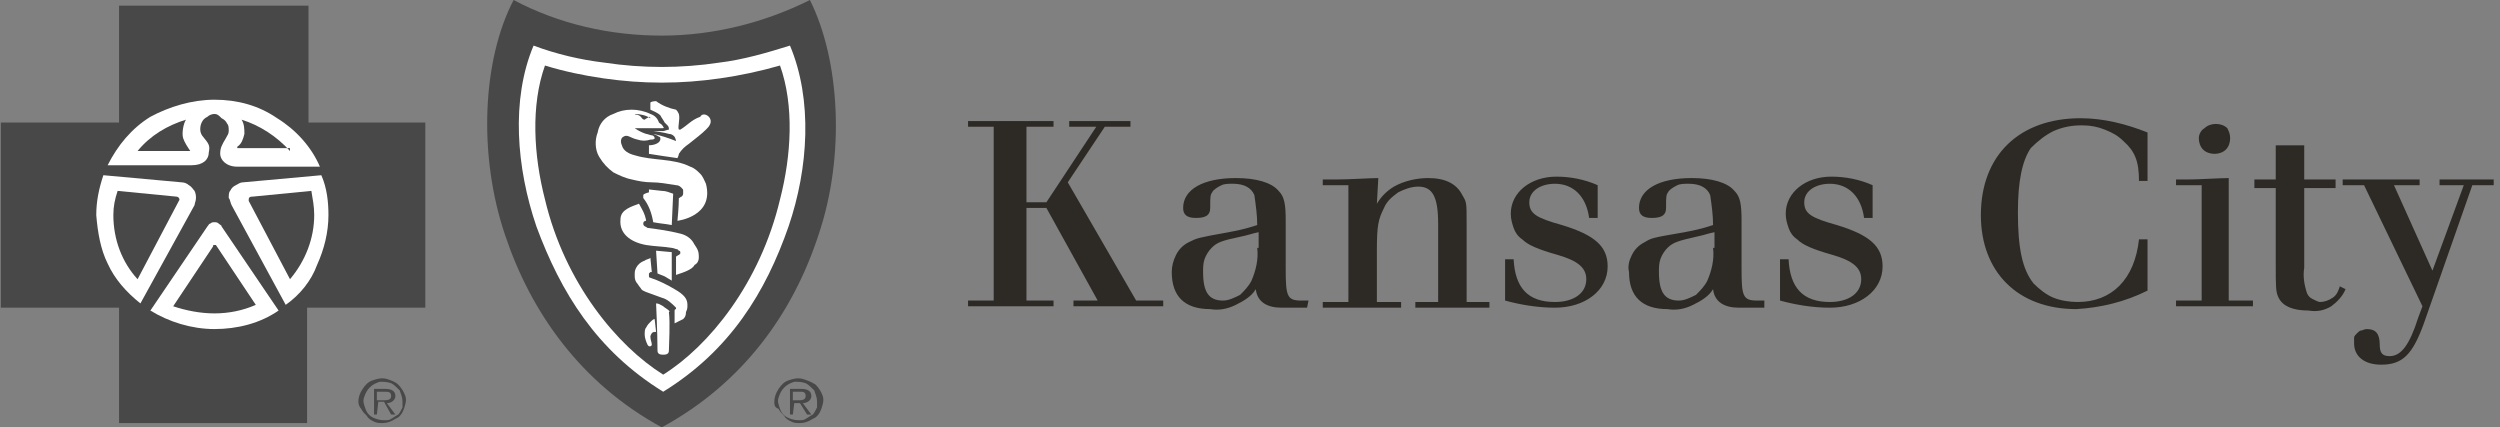 <svg width="234" height="40" viewBox="0 0 234 40" fill="none" xmlns="http://www.w3.org/2000/svg">
<rect x="0" y="0" width="234" height="40" fill="#808080" stroke="none"/>
<g clip-path="url(#clip0_75_1273)">
<path d="M31.676 20.135C31.676 22.401 31.009 24.535 29.676 26.401C28.342 28.268 26.609 29.735 24.476 30.535C22.342 31.335 20.076 31.601 17.809 31.201C15.542 30.801 13.542 29.735 11.809 28.135C10.209 26.535 9.009 24.535 8.609 22.268C8.209 20.001 8.342 17.735 9.276 15.735C10.209 13.601 11.676 11.868 13.542 10.668C15.542 9.335 17.809 8.668 20.076 8.668C21.542 8.668 23.142 8.935 24.476 9.468C25.942 10.001 27.142 10.935 28.209 11.868C29.276 12.935 30.209 14.135 30.742 15.601C31.409 17.068 31.676 18.535 31.676 20.135Z" fill="white"/>
<path d="M16.477 18.401L11.01 17.867C10.744 18.667 10.61 19.334 10.61 20.134C10.61 22.401 11.41 24.534 12.877 26.134L16.744 18.8C16.877 18.667 16.744 18.401 16.477 18.401Z" fill="#484848"/>
<path d="M20.076 22.934C19.942 22.934 19.942 22.934 20.076 22.934C19.942 22.934 19.942 22.934 19.942 23.067L16.209 28.667C17.409 29.067 18.742 29.334 20.076 29.334C21.409 29.334 22.742 29.067 23.942 28.534L20.209 22.934H20.076Z" fill="#484848"/>
<path d="M17.409 11.201C15.676 11.735 14.076 12.668 12.876 14.134H17.809C17.543 13.735 17.276 13.335 17.143 12.934C17.009 12.534 17.143 11.601 17.409 11.201Z" fill="#484848"/>
<path d="M23.677 18.401C23.277 18.401 23.277 18.534 23.277 18.8L27.144 26.134C28.611 24.401 29.411 22.267 29.411 20.134C29.411 19.334 29.277 18.667 29.144 17.867L23.677 18.401Z" fill="#484848"/>
<path d="M27.142 14.134C25.942 12.801 24.342 11.735 22.609 11.201C22.876 11.601 22.876 12.134 22.876 12.534C22.742 13.068 22.609 13.468 22.209 13.735C22.209 13.735 22.209 13.735 22.209 13.868H27.142V14.134Z" fill="#484848"/>
<path d="M106.344 28.132H108.877V28.665H100.477V28.132H102.744L97.944 19.465H96.077V28.132H98.61V28.665H90.61V28.132H93.01V11.865H90.61V11.332H98.61V11.865H96.077V18.932H97.944L102.61 11.865H100.077V11.332H105.81V11.865H103.41L99.944 17.065L106.344 28.132Z" fill="#2D2A26"/>
<path d="M122.476 28.133C122.209 28.133 122.076 28.133 121.809 28.133C120.476 28.133 120.342 27.733 120.342 25.199V20.666C120.342 19.066 120.209 18.399 119.676 17.866C119.009 17.066 117.542 16.666 115.676 16.666C112.609 16.666 110.742 17.733 110.742 19.466C110.742 20.133 111.142 20.399 111.942 20.399C112.876 20.399 113.276 20.133 113.276 19.466C113.276 18.266 113.276 18.266 113.542 17.866C113.809 17.599 114.076 17.466 114.342 17.333C114.609 17.199 115.009 17.199 115.409 17.199C116.476 17.199 117.142 17.599 117.409 18.266C117.542 19.199 117.676 20.133 117.676 21.066C116.476 21.466 115.676 21.599 115.009 21.733C112.076 22.266 112.076 22.266 111.276 22.666C110.742 22.933 110.342 23.333 110.076 23.866C109.809 24.399 109.676 24.933 109.676 25.466C109.676 27.733 110.876 28.933 113.276 28.933C114.076 29.066 114.876 28.933 115.676 28.533C116.476 28.133 117.142 27.733 117.542 27.066C117.676 28.266 118.609 28.799 119.942 28.799H121.009C121.409 28.799 121.942 28.799 122.342 28.799L122.476 28.133ZM117.676 23.199C117.809 24.266 117.542 25.333 117.142 26.266C116.876 26.799 116.476 27.199 116.076 27.599C115.542 27.866 115.009 28.133 114.476 28.133C113.142 28.133 112.609 27.333 112.609 25.466C112.609 25.066 112.609 24.666 112.742 24.266C112.876 23.866 113.142 23.466 113.409 23.199C113.942 22.666 114.342 22.533 116.209 22.133C116.876 21.999 117.142 21.866 117.809 21.733V23.199H117.676Z" fill="#2D2A26"/>
<path d="M128.876 19.066C129.276 18.399 129.81 17.866 130.476 17.466C131.41 16.933 132.61 16.666 133.676 16.666C135.276 16.666 136.343 17.199 136.876 18.266C137.276 18.933 137.276 18.933 137.276 20.933V28.266H139.41V28.799H132.476V28.266H134.61V20.933C134.61 18.399 134.076 17.466 132.743 17.466C132.076 17.466 131.41 17.733 130.876 17.999C130.343 18.399 129.81 18.799 129.543 19.466C129.01 20.533 128.876 21.066 128.876 23.466V28.266H131.143V28.799H123.81V28.266H126.21V17.333H123.81V16.799H125.143C126.21 16.799 128.343 16.666 129.01 16.666L128.876 19.066Z" fill="#2D2A26"/>
<path d="M149.409 20.4H148.743C148.476 18.4 147.276 17.2 145.543 17.2C144.209 17.2 143.143 17.866 143.143 18.933C143.143 20 143.809 20.4 146.209 21.067C149.276 22 150.476 23.067 150.476 24.933C150.476 27.2 148.343 28.8 145.543 28.8C143.943 28.8 142.343 28.533 140.876 28.133V24.267H141.676C141.809 26.933 143.009 28.267 145.543 28.267C147.276 28.267 148.476 27.466 148.476 26.133C148.476 25.067 147.676 24.4 145.809 23.866C143.943 23.333 143.009 22.933 142.476 22.4C142.076 22.133 141.809 21.733 141.676 21.333C141.543 20.933 141.409 20.533 141.409 20C141.409 18 143.276 16.533 145.676 16.533C147.009 16.533 148.343 16.8 149.543 17.333V20.4H149.409Z" fill="#2D2A26"/>
<path d="M165.143 28.133C164.876 28.133 164.743 28.133 164.476 28.133C163.143 28.133 163.009 27.733 163.009 25.199V20.666C163.009 19.066 162.876 18.399 162.343 17.866C161.676 17.066 160.209 16.666 158.343 16.666C155.276 16.666 153.409 17.733 153.409 19.466C153.409 20.133 153.809 20.399 154.609 20.399C155.543 20.399 155.943 20.133 155.943 19.466C155.943 18.266 155.943 18.266 156.209 17.866C156.476 17.599 156.743 17.466 157.009 17.333C157.276 17.199 157.676 17.199 158.076 17.199C159.143 17.199 159.809 17.599 160.076 18.266C160.209 19.199 160.343 20.133 160.343 21.066C159.143 21.466 158.343 21.599 157.676 21.733C154.609 22.266 154.609 22.266 153.943 22.666C153.409 22.933 153.009 23.333 152.743 23.866C152.476 24.399 152.343 24.933 152.476 25.466C152.476 27.733 153.676 28.933 156.076 28.933C156.876 29.066 157.676 28.933 158.476 28.533C159.276 28.133 159.943 27.733 160.343 27.066C160.476 28.266 161.409 28.799 162.743 28.799H163.809C164.209 28.799 164.743 28.799 165.143 28.799V28.133ZM160.343 23.199C160.476 24.266 160.209 25.333 159.809 26.266C159.543 26.799 159.143 27.199 158.743 27.599C158.209 27.866 157.676 28.133 157.143 28.133C155.809 28.133 155.276 27.333 155.276 25.466C155.276 25.066 155.276 24.666 155.409 24.266C155.543 23.866 155.809 23.466 156.076 23.199C156.609 22.666 157.143 22.533 158.876 22.133C159.543 21.999 159.809 21.866 160.476 21.733V23.199H160.343Z" fill="#2D2A26"/>
<path d="M175.144 20.4H174.477C174.21 18.4 173.01 17.2 171.277 17.2C169.944 17.2 168.877 17.866 168.877 18.933C168.877 20 169.544 20.4 171.944 21.067C175.01 22 176.21 23.067 176.21 24.933C176.21 27.2 174.077 28.8 171.277 28.8C169.677 28.8 168.077 28.533 166.61 28.133V24.267H167.41C167.544 26.933 168.744 28.267 171.277 28.267C173.01 28.267 174.21 27.466 174.21 26.133C174.21 25.067 173.41 24.4 171.544 23.866C169.677 23.333 168.744 22.933 168.21 22.4C167.81 22.133 167.544 21.733 167.41 21.333C167.277 20.933 167.144 20.533 167.144 20C167.144 18 169.01 16.533 171.41 16.533C172.744 16.533 174.077 16.8 175.277 17.333V20.4H175.144Z" fill="#2D2A26"/>
<path d="M201.009 16.933H200.209C200.209 15.066 199.809 14.133 198.743 13.2C198.209 12.666 197.676 12.4 197.009 12.133C196.343 11.866 195.676 11.733 194.876 11.733C193.943 11.733 193.143 11.866 192.209 12.266C191.409 12.666 190.743 13.2 190.076 13.866C189.276 15.066 188.876 16.933 188.876 19.866C188.876 23.2 189.276 25.2 190.343 26.533C190.876 27.066 191.543 27.6 192.209 27.866C192.876 28.133 193.676 28.266 194.476 28.266C197.676 28.266 199.809 26.133 200.209 22.4H201.009V27.2C198.876 28.266 196.609 28.8 194.343 28.933C188.876 28.933 185.409 25.466 185.409 20.133C185.409 14.533 189.009 11.066 194.743 11.066C196.876 11.066 199.009 11.6 201.009 12.4V16.933Z" fill="#2D2A26"/>
<path d="M205.942 17.333H203.676V16.8H204.742C205.809 16.8 207.809 16.666 208.609 16.666V28.133H210.876V28.666H203.676V28.133H206.076V17.333H205.942ZM208.742 12.933C208.742 13.333 208.609 13.733 208.342 14C208.076 14.266 207.676 14.4 207.276 14.4C206.876 14.4 206.476 14.266 206.209 14C205.942 13.733 205.809 13.333 205.809 12.933C205.809 12.533 206.076 12.133 206.342 12C206.609 11.733 207.009 11.6 207.409 11.6C207.809 11.6 208.209 11.733 208.476 12C208.609 12.266 208.742 12.533 208.742 12.933Z" fill="#2D2A26"/>
<path d="M215.676 13.6V16.8H218.61V17.6H215.676V25.066C215.543 25.866 215.676 26.666 215.943 27.466C216.076 27.733 216.21 27.866 216.476 28C216.743 28.133 217.01 28.266 217.143 28.266C217.543 28.266 217.943 28.133 218.343 27.866C218.743 27.6 218.876 27.2 219.01 26.8L219.543 27.066C219.276 27.733 218.743 28.266 218.21 28.666C217.543 29.066 216.876 29.2 216.076 29.066C214.61 29.066 213.676 28.666 213.276 27.866C213.01 27.333 213.01 26.933 213.01 24.666V17.6H211.01V16.8H213.01V13.6H215.676Z" fill="#2D2A26"/>
<path d="M230.61 17.334H228.343V16.801H233.41V17.334H231.41L226.876 30.267C225.81 33.201 224.876 34.134 222.876 34.134C221.276 34.134 220.343 33.334 220.343 32.134C220.343 32.001 220.343 31.734 220.343 31.601C220.343 31.467 220.476 31.334 220.61 31.201C220.743 31.067 220.876 30.934 221.01 30.934C221.143 30.934 221.276 30.801 221.543 30.801C222.343 30.801 222.743 31.201 222.743 32.267C222.743 33.067 223.01 33.334 223.676 33.334C224.743 33.334 225.543 32.267 226.343 29.734L226.743 28.667L221.276 17.334H219.276V16.801H226.476V17.334H224.076L227.676 25.334L230.61 17.334Z" fill="#2D2A26"/>
<path d="M48.476 2.667L61.943 5.067L74.609 2.4L77.143 7.734L75.943 17.867L70.876 29.867L61.943 38L53.143 30L48.743 21.334L47.143 12L48.476 2.667Z" fill="white"/>
<path d="M33.542 37.601C33.542 37.201 33.675 36.801 33.942 36.401C34.209 36.001 34.475 35.734 34.875 35.601C35.275 35.467 35.675 35.334 36.209 35.467C36.609 35.601 37.009 35.734 37.275 36.001C37.542 36.267 37.809 36.667 37.942 37.067C38.075 37.467 37.942 37.867 37.809 38.267C37.675 38.667 37.409 39.067 37.009 39.201C36.609 39.467 36.209 39.601 35.809 39.601C35.542 39.601 35.275 39.601 35.009 39.467C34.742 39.334 34.475 39.201 34.342 38.934C34.075 38.667 33.942 38.534 33.809 38.267C33.675 38.134 33.542 37.867 33.542 37.601ZM37.675 37.601C37.675 37.201 37.542 36.934 37.409 36.534C37.142 36.267 36.875 36.001 36.609 35.867C36.209 35.734 35.942 35.734 35.542 35.734C35.142 35.867 34.875 36.001 34.609 36.267C34.342 36.534 34.209 36.801 34.075 37.201C33.942 37.601 34.075 37.867 34.209 38.267C34.342 38.667 34.609 38.934 34.875 39.067C35.142 39.201 35.542 39.334 35.942 39.334C36.209 39.334 36.475 39.334 36.609 39.201C36.875 39.067 37.009 38.934 37.275 38.801C37.409 38.667 37.542 38.401 37.675 38.134C37.675 38.134 37.675 37.867 37.675 37.601ZM35.275 38.801H35.009V36.401H36.075C36.742 36.401 37.009 36.667 37.009 37.067C37.009 37.467 36.609 37.734 36.209 37.734L37.009 38.801H36.609L35.942 37.601H35.409L35.275 38.801ZM35.809 37.467C36.209 37.467 36.609 37.467 36.609 37.067C36.609 36.667 36.342 36.667 35.942 36.667H35.275V37.467H35.809Z" fill="#484848"/>
<path d="M72.477 37.601C72.477 37.201 72.61 36.801 72.877 36.401C73.143 36.001 73.41 35.734 73.81 35.601C74.21 35.467 74.61 35.334 75.143 35.467C75.543 35.601 75.943 35.734 76.343 36.001C76.61 36.267 76.877 36.667 77.01 37.067C77.143 37.467 77.01 37.867 76.877 38.267C76.743 38.667 76.477 39.067 76.077 39.201C75.677 39.467 75.277 39.601 74.877 39.601C74.61 39.601 74.343 39.601 74.077 39.467C73.81 39.334 73.543 39.201 73.41 38.934C73.143 38.667 73.01 38.534 72.877 38.267C72.477 38.134 72.477 37.867 72.477 37.601ZM76.477 37.601C76.477 37.201 76.343 36.934 76.21 36.534C75.943 36.267 75.677 36.001 75.41 35.867C75.01 35.734 74.743 35.734 74.343 35.734C73.943 35.867 73.677 36.001 73.41 36.267C73.143 36.534 73.01 36.801 72.877 37.201C72.743 37.601 72.877 37.867 73.01 38.267C73.143 38.667 73.41 38.934 73.677 39.067C73.943 39.201 74.343 39.334 74.743 39.334C75.01 39.334 75.277 39.334 75.41 39.201C75.677 39.067 75.81 38.934 76.077 38.801C76.21 38.667 76.343 38.401 76.477 38.134C76.477 38.134 76.477 37.867 76.477 37.601ZM74.21 38.801H73.943V36.401H75.01C75.677 36.401 75.943 36.667 75.943 37.067C75.943 37.467 75.543 37.734 75.143 37.734L75.943 38.801H75.543L74.877 37.734H74.343L74.21 38.801ZM74.61 37.467C75.01 37.467 75.41 37.467 75.41 37.067C75.41 36.667 75.143 36.667 74.877 36.667H74.21V37.467H74.61Z" fill="#484848"/>
<path d="M60.743 10.935C60.61 11.068 60.477 11.068 60.343 11.201C60.077 11.201 60.077 10.935 59.81 10.801C59.544 10.668 59.544 10.801 59.41 10.668C59.944 10.668 60.477 10.801 60.877 11.068C60.877 10.935 60.743 10.935 60.743 10.935Z" fill="#484848"/>
<path d="M28.876 11.466V0.533H11.143V11.466H0.076V28.8H11.143V39.6H28.743V28.8H39.809V11.466H28.876ZM20.076 9.333C22.209 9.333 24.209 9.867 25.943 11.066C27.676 12.133 29.143 13.733 29.943 15.6H22.209C21.143 15.6 20.61 14.933 20.61 14.4C20.61 13.867 20.743 13.6 21.143 12.933C21.276 12.666 21.41 12.533 21.41 12.267C21.41 12 21.41 11.733 21.276 11.6C21.143 11.333 21.009 11.2 20.743 11.066C20.476 10.8 20.343 10.666 20.076 10.666C19.809 10.666 19.543 10.8 19.41 10.933C19.143 11.066 19.009 11.2 18.876 11.466C18.743 11.733 18.743 12 18.743 12.133C18.743 12.4 18.876 12.666 19.009 12.8C19.543 13.466 19.676 13.6 19.543 14.267C19.543 14.933 19.009 15.466 17.943 15.466H10.076C11.009 13.6 12.343 12 14.076 10.933C15.809 10 17.943 9.333 20.076 9.333ZM9.01 20.133C9.01 18.8 9.276 17.6 9.676 16.4L17.009 17.067C17.276 17.067 17.543 17.2 17.676 17.333C17.943 17.466 18.076 17.733 18.209 17.866C18.343 18.133 18.343 18.4 18.343 18.533C18.343 18.8 18.209 19.067 18.209 19.2L13.143 28.4C11.809 27.333 10.743 26.133 10.076 24.666C9.41 23.333 9.143 21.733 9.01 20.133ZM26.076 29.067C24.343 30.267 22.209 30.8 20.076 30.8C17.943 30.8 15.809 30.133 14.076 29.067L19.41 21.2C19.543 21.067 19.543 20.933 19.676 20.933C19.809 20.8 19.943 20.8 20.076 20.8C20.209 20.8 20.343 20.8 20.476 20.933C20.61 21.067 20.743 21.067 20.743 21.2L26.076 29.067ZM26.743 28.533L21.676 19.2C21.543 18.933 21.543 18.666 21.41 18.533C21.41 18.267 21.41 18 21.543 17.866C21.676 17.6 21.809 17.466 22.076 17.333C22.343 17.2 22.476 17.067 22.743 17.067L30.076 16.4C30.61 17.6 30.743 18.933 30.743 20.133C30.743 21.733 30.343 23.333 29.676 24.8C29.143 26.267 28.076 27.6 26.743 28.533Z" fill="#484848"/>
<path d="M67.409 7.333C65.543 7.599 63.809 7.733 61.943 7.733C60.076 7.733 58.343 7.599 56.476 7.333C54.609 7.066 52.742 6.666 51.009 6.133C49.676 9.866 49.943 14.533 51.009 18.666C52.876 26.533 57.809 32.4 62.076 35.066C66.343 32.4 71.142 26.533 73.009 18.666C74.076 14.533 74.343 9.866 73.009 6.133C71.142 6.666 69.276 7.066 67.409 7.333ZM60.876 31.466C60.876 31.866 61.009 32 61.009 32.266C61.009 32.4 60.742 32.533 60.609 32.266C60.476 32 60.343 31.599 60.343 31.333C60.343 31.066 60.343 30.799 60.476 30.666C60.609 30.399 60.742 30.266 60.876 30.133C61.009 30 61.142 29.866 61.276 29.866L61.409 31.066C61.142 31.066 61.009 31.066 60.876 31.466ZM62.609 32.8C62.609 33.066 62.476 33.2 62.076 33.2C61.676 33.2 61.542 33.066 61.542 32.8C61.542 31.2 61.409 28.399 61.409 28.399C61.676 28.399 61.809 28.533 62.076 28.666C62.209 28.799 62.476 28.933 62.609 29.066C62.609 29.066 62.742 29.2 62.609 29.2C62.742 30.266 62.609 32.266 62.609 32.8ZM63.943 29.866C63.676 30 63.409 30.133 63.142 30.266V29.066C63.142 29.066 63.142 28.933 63.276 28.933V28.799C62.876 28.399 62.476 28 61.943 27.866C61.542 27.733 60.876 27.466 60.476 27.333C60.209 27.2 60.076 27.2 59.943 26.933C59.809 26.799 59.676 26.533 59.542 26.399C59.409 26.133 59.409 26 59.409 25.733C59.409 25.466 59.409 25.333 59.542 25.066C59.676 24.799 59.943 24.533 60.343 24.399C60.476 24.266 60.742 24.266 60.876 24.133L61.009 25.466H60.876C60.876 25.466 60.876 25.466 60.742 25.599C60.742 25.733 60.742 25.733 60.742 25.866C60.742 26 60.876 26 60.876 26C61.676 26.266 62.476 26.666 63.142 27.066C64.076 27.599 64.343 28 64.343 28.533C64.343 28.799 64.343 28.933 64.209 29.2C64.209 29.599 64.076 29.733 63.943 29.866ZM61.409 23.466L62.876 23.599V26.266L62.209 25.866L61.542 25.599L61.409 23.466ZM65.409 24.133C65.409 24.399 65.276 24.666 65.009 24.799C64.876 25.066 64.609 25.2 64.343 25.333C64.076 25.466 63.676 25.599 63.276 25.733V24C63.409 24 63.409 23.866 63.542 23.866L63.676 23.733V23.599C63.676 23.599 63.676 23.466 63.542 23.466L63.409 23.333C63.276 23.333 63.009 23.2 62.876 23.2C62.076 23.066 61.276 23.066 60.476 22.933C59.009 22.666 57.943 21.866 58.076 20.533C58.076 19.599 59.142 19.333 59.809 19.066C59.943 19.333 60.209 19.733 60.343 20.133C60.476 20.533 60.476 20.666 60.476 20.666C60.476 20.666 60.209 20.666 60.209 20.933C60.209 21.2 60.476 21.2 60.609 21.333C61.676 21.466 62.609 21.599 63.676 21.866C64.209 22 64.609 22.266 64.876 22.666C65.009 22.933 65.142 23.066 65.276 23.333C65.409 23.599 65.409 23.866 65.409 24.133ZM60.742 17.733L61.943 17.866C62.343 17.866 62.609 18 63.009 18.133L62.876 21.066C62.209 20.933 61.809 20.933 61.142 20.799C61.009 20 60.742 19.2 60.209 18.533V18.399V18.266C60.209 18.133 60.742 18 60.742 18V17.733ZM63.409 20.666C63.409 20.666 63.542 19.333 63.542 18.533C63.676 18.533 63.676 18.399 63.809 18.399C63.809 18.399 63.943 18.266 63.943 18.133C63.943 18 63.943 18 63.943 17.866C63.943 17.733 63.943 17.733 63.809 17.599C63.676 17.466 63.542 17.333 63.276 17.333C62.476 17.2 61.676 17.066 61.009 17.066C60.343 17.066 59.676 16.933 59.142 16.799C58.476 16.666 57.943 16.399 57.409 16.133C56.876 15.733 56.476 15.333 56.076 14.666C55.676 13.999 55.676 13.066 55.943 12.399C56.076 11.6 56.609 10.933 57.409 10.666C57.943 10.399 58.476 10.266 59.142 10.266C59.676 10.266 60.343 10.399 60.876 10.666C61.276 10.8 61.542 11.066 61.676 11.466C61.809 11.6 61.943 11.6 62.076 11.866C62.209 11.999 62.076 11.999 61.943 11.999C61.542 11.999 61.009 11.999 60.609 11.999C60.209 11.999 59.809 11.999 59.409 11.999C59.809 12.266 60.076 12.399 60.476 12.533C60.609 12.533 60.876 12.666 61.009 12.666C61.142 12.666 61.276 12.8 61.276 12.933C61.276 13.066 61.009 13.066 60.876 13.066C60.476 13.2 60.076 13.2 59.676 13.066C59.009 12.933 58.742 12.533 58.343 12.8C58.076 12.933 58.076 13.333 58.209 13.6C58.343 14.133 58.876 14.399 59.409 14.533C61.142 15.066 63.009 14.8 64.609 15.6C65.009 15.733 65.276 15.999 65.543 16.266C65.809 16.533 65.942 16.933 66.076 17.2C66.876 20.266 63.409 20.666 63.409 20.666ZM66.476 11.6C66.343 11.866 66.343 11.866 66.076 12.133C65.676 12.533 65.142 12.933 64.476 13.466C64.076 13.733 63.809 13.999 63.542 14.399C63.542 14.533 63.409 14.8 63.409 14.8C62.476 14.666 61.542 14.533 60.742 14.399V13.6C60.742 13.6 61.676 13.6 61.809 13.066V12.933C61.809 12.933 61.809 12.8 61.676 12.8C61.542 12.666 61.409 12.666 61.142 12.533C61.809 12.666 62.609 12.933 63.276 13.2C63.276 13.066 63.142 12.8 63.142 12.8C63.009 12.666 62.876 12.533 62.609 12.533C62.209 12.399 61.142 12.266 61.142 12.266H62.076C62.209 12.266 62.476 12.133 62.609 12.133C62.609 11.999 62.609 11.866 62.476 11.733C62.343 11.6 62.209 11.466 62.209 11.466C62.076 11.2 61.943 11.066 61.809 10.8C61.542 10.533 61.142 10.399 60.876 10.266C60.876 9.999 60.876 9.733 60.876 9.599C61.009 9.466 61.409 9.466 61.409 9.466C61.943 9.866 62.609 10.133 63.276 10.266C63.409 10.399 63.409 10.399 63.542 10.666C63.676 11.2 63.409 11.866 63.542 12.133C63.542 12.133 63.542 12.133 63.676 12.133C64.343 11.733 64.743 11.2 65.543 10.933C65.809 10.399 66.743 10.933 66.476 11.6Z" fill="#484848"/>
<path d="M75.808 0C71.542 2.133 66.742 3.333 61.942 3.333C57.142 3.333 52.342 2.267 48.075 0C45.142 5.6 44.742 14.533 47.275 22C49.675 29.2 54.342 35.867 61.942 40C69.542 35.867 74.209 29.333 76.609 22C79.142 14.533 78.609 5.6 75.808 0ZM73.808 21.2C71.675 27.333 68.342 32.8 62.075 36.667C55.809 32.8 52.475 27.333 50.209 21.2C48.342 15.733 47.809 9.333 49.942 4.267C52.075 5.067 54.342 5.6 56.608 5.867C58.342 6.133 60.209 6.267 61.942 6.267C63.675 6.267 65.542 6.133 67.275 5.867C69.542 5.6 71.808 4.933 73.942 4.267C76.075 9.333 75.675 15.733 73.808 21.2Z" fill="#484848"/>
</g>
<defs>
<clipPath id="clip0_75_1273">
<rect width="233.333" height="40" fill="white" transform="translate(0.076)"/>
</clipPath>
</defs>
</svg>
